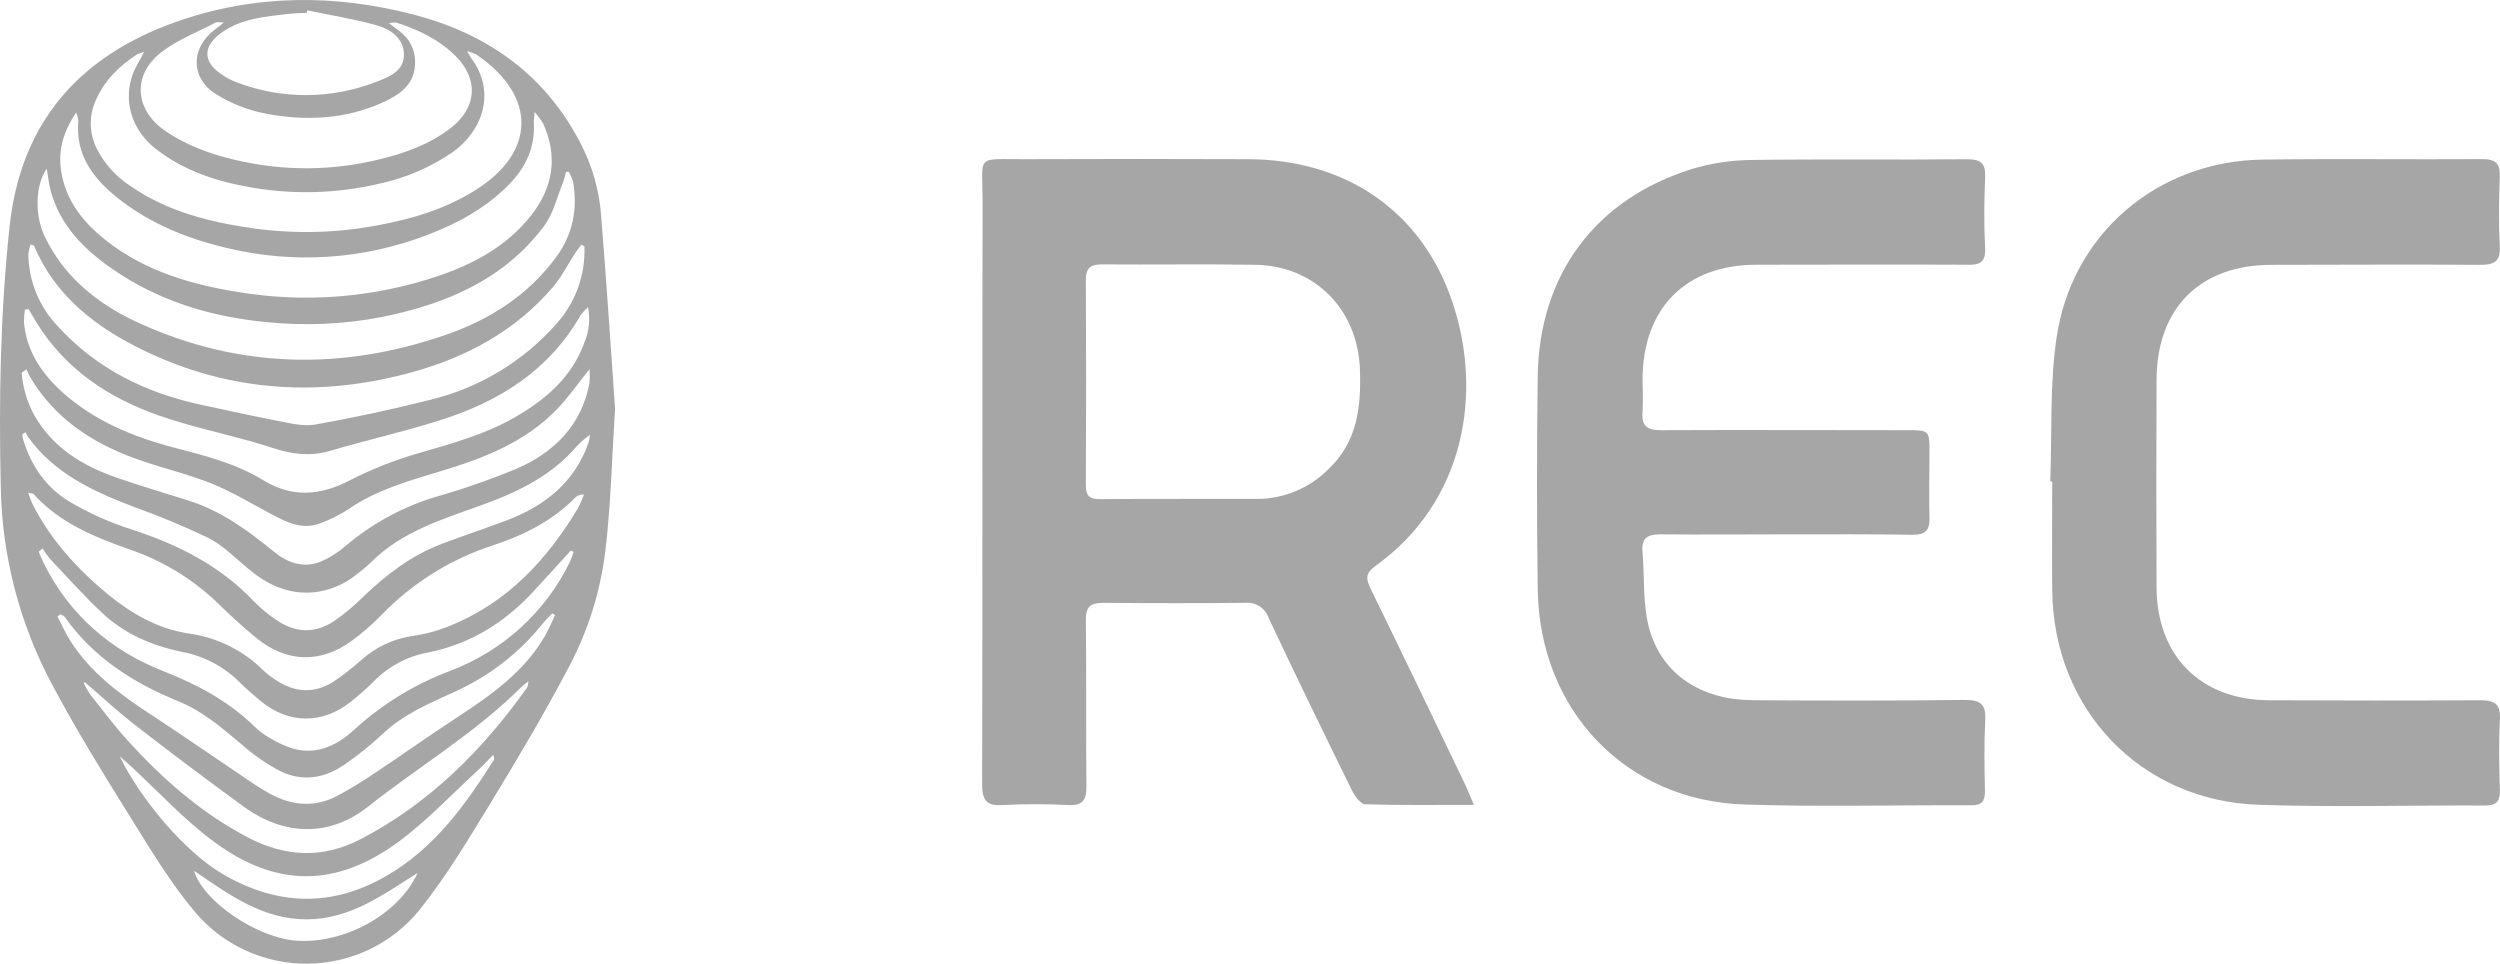<?xml version="1.0" encoding="UTF-8"?> <svg xmlns="http://www.w3.org/2000/svg" width="358" height="138" viewBox="0 0 358 138" fill="none"><path d="M211.062 115.261C205.555 115.261 200.527 115.333 195.507 115.173C194.845 115.173 194.009 114 193.61 113.202C189.57 104.999 185.562 96.771 181.657 88.464C181.425 87.79 180.974 87.213 180.376 86.825C179.778 86.437 179.068 86.261 178.358 86.325C171.569 86.394 164.78 86.394 157.99 86.325C156.11 86.325 155.472 86.916 155.496 88.823C155.584 96.803 155.496 104.72 155.576 112.66C155.576 114.663 154.978 115.373 152.962 115.285C149.838 115.118 146.707 115.118 143.583 115.285C141.192 115.437 140.643 114.535 140.643 112.269C140.714 84.458 140.643 56.639 140.706 28.829C140.706 22.029 139.583 22.828 146.794 22.796C157.419 22.753 168.026 22.753 178.613 22.796C192.55 22.796 203.563 30.081 208.002 43.312C212.313 56.153 209.898 71.77 196.965 81.043C195.594 82.024 195.547 82.806 196.24 84.234C200.83 93.619 205.34 103.044 209.866 112.452C210.209 113.202 210.496 113.976 211.062 115.261ZM169.37 71.442C172.955 71.442 176.541 71.442 180.127 71.442C183.909 71.41 187.526 69.891 190.2 67.213C194.391 63.279 194.933 58.243 194.742 52.889C194.431 44.326 188.311 38.054 179.737 37.918C172.414 37.798 165.082 37.918 157.759 37.862C156.07 37.862 155.488 38.453 155.496 40.136C155.544 49.915 155.544 59.696 155.496 69.479C155.496 71.019 156.022 71.49 157.472 71.474C161.433 71.442 165.401 71.442 169.37 71.442Z" fill="#A6A6A6"></path><path d="M255.574 76.518C249.622 76.518 243.669 76.574 237.724 76.518C235.836 76.518 235.039 77.116 235.206 79.024C235.525 82.734 235.206 86.613 236.202 90.124C238.051 96.62 243.669 100.219 250.912 100.267C261.057 100.331 271.209 100.355 281.353 100.227C283.743 100.227 284.405 100.929 284.285 103.211C284.11 106.563 284.174 109.931 284.245 113.29C284.245 114.759 283.791 115.325 282.277 115.317C271.448 115.269 260.602 115.565 249.781 115.206C232.76 114.647 220.44 101.687 220.201 84.386C220.063 74.225 220.063 64.064 220.201 53.902C220.4 39.346 228.441 28.517 242.266 24.208C245.041 23.372 247.92 22.934 250.817 22.907C261.112 22.756 271.416 22.907 281.711 22.804C283.775 22.804 284.349 23.466 284.269 25.437C284.134 28.797 284.094 32.164 284.269 35.516C284.373 37.567 283.52 37.958 281.735 37.91C271.663 37.854 261.59 37.91 251.526 37.91C241.462 37.91 235.302 44.063 235.214 54.197C235.214 55.794 235.318 57.39 235.214 58.986C235.031 61.053 235.923 61.611 237.868 61.603C249.614 61.547 261.367 61.603 273.113 61.603C276.301 61.603 276.301 61.651 276.301 64.795C276.301 67.939 276.213 71.059 276.301 74.188C276.364 76.023 275.615 76.582 273.91 76.582C267.782 76.478 261.678 76.518 255.574 76.518Z" fill="#A6A6A6"></path><path d="M293.602 68.904C293.849 62.113 293.522 55.25 294.47 48.555C296.59 33.52 308.925 23.018 324.122 22.851C334.576 22.715 345.031 22.851 355.486 22.787C357.383 22.787 358.036 23.41 357.972 25.301C357.853 28.581 357.781 31.884 357.972 35.156C358.124 37.55 357.104 37.941 355.04 37.925C345.119 37.846 335.198 37.925 325.277 37.925C315.077 37.925 308.87 44.086 308.822 54.333C308.774 64.27 308.774 74.206 308.822 84.138C308.862 93.922 315.133 100.226 324.879 100.274C334.951 100.322 345.031 100.33 355.104 100.274C357.255 100.274 358.116 100.801 357.988 103.083C357.805 106.435 357.877 109.81 357.988 113.17C357.988 114.71 357.542 115.357 355.916 115.349C345.079 115.301 334.234 115.62 323.404 115.245C306.471 114.662 294.056 101.551 293.88 84.569C293.825 79.374 293.88 74.195 293.88 68.976L293.602 68.904Z" fill="#A6A6A6"></path><path d="M88.079 58.519C87.613 65.753 87.475 72.446 86.665 79.061C85.946 84.804 84.187 90.371 81.473 95.496C77.966 102.158 74.12 108.658 70.194 115.094C67.015 120.282 63.884 125.554 60.086 130.28C58.163 132.662 55.73 134.59 52.962 135.925C50.193 137.26 47.16 137.968 44.081 137.999C41.002 138.03 37.955 137.382 35.16 136.102C32.365 134.822 29.893 132.943 27.923 130.6C24.431 126.446 21.608 121.725 18.741 117.135C14.816 110.84 10.885 104.477 7.399 97.909C2.796 89.255 0.302 79.655 0.114 69.876C-0.177 57.365 0.035 44.87 1.375 32.411C2.965 17.597 11.277 8.082 25.147 3.156C36.41 -0.841 47.927 -0.883 59.418 2.138C70.014 4.934 78.31 10.904 83.306 20.865C84.85 23.925 85.787 27.25 86.066 30.659C86.834 40.122 87.449 49.586 88.079 58.519ZM10.917 16.097C8.994 18.935 8.268 21.684 8.798 24.737C9.407 28.262 11.298 31.032 13.936 33.387C19.674 38.47 26.715 40.642 34.068 41.812C43.71 43.427 53.606 42.628 62.856 39.488C67.958 37.741 72.594 35.207 76 30.916C79.222 26.861 79.926 22.423 77.765 17.65C77.413 17.079 77.008 16.542 76.557 16.045C76.493 16.889 76.424 17.23 76.445 17.566C76.641 21.107 75.29 24.008 72.827 26.484C69.526 29.82 65.505 32.013 61.172 33.649C52.079 37.151 42.122 37.813 32.638 35.548C26.959 34.226 21.613 32.096 17.004 28.472C13.412 25.644 10.774 22.271 11.219 17.346C11.172 16.918 11.07 16.499 10.917 16.097ZM20.622 7.442C20.278 7.524 19.942 7.64 19.621 7.788C17.067 9.44 14.964 11.523 13.735 14.324C13.227 15.424 12.975 16.623 12.998 17.833C13.021 19.042 13.318 20.231 13.867 21.311C14.972 23.474 16.631 25.312 18.678 26.641C24.061 30.36 30.227 31.86 36.595 32.747C42.483 33.526 48.46 33.349 54.29 32.222C59.111 31.336 63.72 29.919 67.911 27.339C76.737 21.904 76.917 13.862 68.44 7.966C68.322 7.873 68.194 7.792 68.059 7.725C67.784 7.61 67.497 7.52 66.893 7.305C67.053 7.629 67.23 7.944 67.423 8.249C71.169 13.217 69.039 18.799 64.811 21.794C61.599 23.999 57.972 25.546 54.147 26.342C48.304 27.694 42.248 27.885 36.33 26.903C31.234 26.059 26.386 24.527 22.259 21.28C19.049 18.757 17.703 14.864 18.858 11.077C19.197 9.886 19.939 8.806 20.628 7.442H20.622ZM4.024 70.553C4.326 71.324 4.475 71.833 4.713 72.294C7.304 77.351 11.07 81.49 15.415 85.078C18.842 87.895 22.704 90.109 27.165 90.738C31.2 91.322 34.931 93.197 37.787 96.078C38.348 96.587 38.954 97.043 39.599 97.442C42.322 99.226 45.119 99.331 47.858 97.552C49.23 96.608 50.543 95.581 51.789 94.478C53.826 92.648 56.368 91.461 59.09 91.069C60.946 90.807 62.76 90.31 64.488 89.589C72.689 86.264 78.326 80.147 82.75 72.803C83.085 72.163 83.378 71.502 83.629 70.826C83.412 70.798 83.191 70.819 82.983 70.885C82.774 70.951 82.582 71.061 82.421 71.208C79.126 74.581 75.036 76.622 70.618 78.085C64.523 80.062 59.017 83.503 54.592 88.1C53.287 89.44 51.869 90.669 50.354 91.772C45.935 95.013 41.061 94.888 36.791 91.425C34.873 89.852 33.035 88.199 31.282 86.458C27.607 82.905 23.173 80.216 18.307 78.589C13.322 76.821 8.474 74.812 4.829 70.768C4.782 70.684 4.586 70.694 4.024 70.553ZM32.055 3.219C31.435 3.219 31.117 3.124 30.905 3.219C28.32 4.567 25.523 5.653 23.229 7.384C18.816 10.715 19.239 15.84 23.875 18.893C27.706 21.416 32.002 22.691 36.473 23.467C42.334 24.474 48.343 24.271 54.12 22.869C57.892 21.977 61.537 20.687 64.6 18.285C68.308 15.399 68.562 11.313 65.23 8.013C62.856 5.658 59.895 4.231 56.722 3.229C56.376 3.208 56.03 3.238 55.694 3.319L57.214 4.467C57.911 4.974 58.476 5.637 58.863 6.402C59.25 7.167 59.447 8.013 59.439 8.868C59.492 12.016 57.32 13.521 54.878 14.639C49.49 17.099 43.752 17.356 38.073 16.275C35.547 15.787 33.132 14.845 30.948 13.495C27.239 11.166 27.282 6.854 30.789 4.216C31.144 3.974 31.451 3.696 32.055 3.219ZM81.42 24.585L81.049 24.621C80.954 25.087 80.828 25.546 80.673 25.996C79.783 28.157 79.253 30.591 77.886 32.406C72.149 40.038 63.874 43.532 54.777 45.373C49.298 46.446 43.687 46.699 38.132 46.123C30.185 45.363 22.768 43.118 16.156 38.559C12.056 35.727 8.596 32.312 7.261 27.307C7.007 26.347 6.901 25.351 6.689 24.16C5.041 26.515 4.957 30.811 6.371 33.791C9.19 39.734 14.079 43.6 19.902 46.255C34.28 52.812 49.04 53.074 63.874 47.938C70.189 45.746 75.698 42.231 79.709 36.723C82.072 33.471 82.723 29.878 82.061 25.996C81.908 25.501 81.693 25.026 81.42 24.585ZM83.688 35.27L83.248 35.024C82.951 35.433 82.639 35.831 82.363 36.256C81.303 37.83 80.466 39.603 79.237 41.04C73.939 47.272 66.999 51.065 59.222 53.242C46.068 56.914 33.125 56.206 20.728 50.252C13.841 46.952 7.95 42.478 4.867 35.181C4.867 35.123 4.692 35.123 4.374 35.024C4.218 35.453 4.113 35.898 4.061 36.351C4.09 40.206 5.593 43.908 8.268 46.711C13.825 52.817 20.908 56.29 28.929 57.995C32.537 58.76 36.14 59.568 39.763 60.271C41.533 60.607 43.435 61.084 45.141 60.796C50.661 59.809 56.165 58.64 61.601 57.255C68.603 55.566 74.907 51.775 79.651 46.401C82.407 43.352 83.855 39.359 83.688 35.27ZM4.093 44.267L3.563 44.335C3.473 44.932 3.43 45.535 3.436 46.139C3.786 50.226 5.905 53.404 8.866 56.106C13.513 60.303 19.149 62.6 25.136 64.153C29.496 65.286 33.84 66.403 37.739 68.785C41.835 71.287 45.866 70.993 50.099 68.785C53.279 67.155 56.613 65.84 60.054 64.861C64.727 63.502 69.405 62.238 73.648 59.804C78.135 57.234 81.934 53.992 83.714 48.967C84.367 47.391 84.537 45.659 84.201 43.989C83.814 44.337 83.459 44.72 83.142 45.132C78.639 53.037 71.487 57.507 63.01 60.182C57.808 61.834 52.468 63.036 47.223 64.573C44.394 65.401 41.724 65.034 39.027 64.142C38.02 63.812 37.003 63.497 35.981 63.209C31.546 61.976 27.022 61 22.694 59.479C15.51 56.961 9.401 52.869 5.29 46.291C4.877 45.62 4.49 44.938 4.093 44.267ZM3.77 52.89L3.102 53.383C3.277 55.567 3.92 57.688 4.988 59.605C7.637 64.153 11.876 66.729 16.723 68.407C20.156 69.598 23.653 70.616 27.117 71.722C31.748 73.202 35.562 76.019 39.26 79.03C41.188 80.603 43.392 81.354 45.766 80.493C47.166 79.906 48.458 79.095 49.591 78.091C53.228 75.03 57.441 72.712 61.988 71.271C66.071 70.118 70.083 68.729 74.003 67.112C79.412 64.756 83.274 60.859 84.419 54.842C84.47 54.184 84.47 53.522 84.419 52.864C82.729 54.962 81.436 56.84 79.889 58.467C75.275 63.329 69.193 65.653 62.936 67.526C58.364 68.9 53.818 70.201 49.834 72.955C48.606 73.755 47.289 74.412 45.909 74.912C43.26 75.961 40.982 74.754 38.72 73.548C35.917 72.058 33.173 70.401 30.243 69.22C26.683 67.804 22.895 66.954 19.287 65.632C13.099 63.371 7.812 59.862 4.379 54.092C4.178 53.682 3.982 53.284 3.77 52.89ZM3.653 61.897L3.198 62.181C3.214 62.412 3.248 62.641 3.298 62.868C4.443 66.734 6.657 69.923 10.138 71.948C12.839 73.522 15.704 74.802 18.683 75.767C25.401 77.928 31.504 80.971 36.394 86.148C37.38 87.159 38.474 88.062 39.657 88.839C42.359 90.67 45.188 90.733 47.895 88.902C49.345 87.894 50.703 86.762 51.954 85.519C55.286 82.293 58.92 79.523 63.312 77.865C66.385 76.701 69.511 75.667 72.583 74.508C78.093 72.41 82.326 69.021 84.307 63.308C84.396 62.964 84.455 62.613 84.482 62.259C83.56 62.909 82.731 63.68 82.019 64.552C78.374 68.475 73.659 70.663 68.721 72.42C63.201 74.408 57.564 76.139 53.246 80.404C52.514 81.118 51.732 81.779 50.905 82.382C49.195 83.732 47.134 84.576 44.961 84.816C41.183 85.167 38.179 83.672 35.424 81.343C33.612 79.817 31.88 78.065 29.803 77.01C26.303 75.338 22.717 73.848 19.059 72.546C13.28 70.338 7.764 67.778 4.024 62.579C3.886 62.361 3.764 62.133 3.659 61.897H3.653ZM82.146 79.025L81.738 78.841C79.947 80.803 78.167 82.77 76.366 84.716C72.249 89.17 67.317 92.244 61.272 93.44C58.309 93.992 55.593 95.444 53.501 97.594C52.467 98.629 51.37 99.599 50.216 100.5C46.147 103.742 41.294 103.685 37.3 100.364C36.24 99.493 35.212 98.602 34.254 97.641C32.02 95.424 29.161 93.928 26.052 93.351C21.867 92.48 17.979 90.848 14.832 87.953C12.13 85.466 9.693 82.707 7.166 80.032C6.779 79.56 6.425 79.062 6.106 78.542L5.539 78.988C5.788 79.56 6.011 80.142 6.286 80.698C9.958 88.042 15.822 93.141 23.425 96.126C28.251 98.014 32.68 100.385 36.399 103.994C37.046 104.634 37.775 105.188 38.566 105.641C39.64 106.301 40.791 106.829 41.994 107.215C45.522 108.175 48.409 106.633 50.841 104.388C54.795 100.791 59.405 97.972 64.425 96.084C72.007 93.237 78.183 87.598 81.664 80.346C81.849 79.906 82.003 79.46 82.146 79.025ZM8.654 87.974L8.231 88.273C8.845 89.453 9.38 90.68 10.09 91.798C12.977 96.32 17.179 99.441 21.618 102.331C25.761 105.033 29.814 107.86 33.92 110.614C35.467 111.663 36.992 112.754 38.624 113.646C41.734 115.346 44.982 115.697 48.224 114.003C50.046 113.03 51.814 111.961 53.522 110.803C57.511 108.149 61.416 105.374 65.421 102.751C70.311 99.546 75.063 96.22 78.056 91.037C78.586 90.088 79.02 89.065 79.492 88.073L79.094 87.837C78.633 88.275 78.194 88.735 77.781 89.217C74.352 93.537 69.906 96.96 64.833 99.184C61.299 100.805 57.718 102.331 54.83 105.064C53.103 106.686 51.252 108.173 49.294 109.513C46.497 111.453 43.329 111.962 40.23 110.473C38.214 109.429 36.338 108.141 34.646 106.638C31.822 104.262 29.067 101.859 25.57 100.432C19.091 97.809 13.354 94.137 9.253 88.33C9.131 88.152 8.861 88.094 8.654 87.974ZM44.007 1.483L43.927 1.844C43.069 1.886 42.206 1.886 41.353 1.986C38.089 2.369 34.773 2.61 31.938 4.525C28.898 6.581 28.956 8.952 32.06 10.872C32.614 11.225 33.201 11.522 33.814 11.759C40.291 14.26 47.484 14.237 53.946 11.696C55.747 11.009 57.877 10.159 57.845 7.798C57.813 5.438 55.885 4.163 53.861 3.602C50.645 2.705 47.302 2.17 44.007 1.483ZM12.183 97.715L11.976 97.799C12.248 98.375 12.565 98.929 12.925 99.457C14.71 101.707 16.432 104.01 18.365 106.134C23.314 111.574 28.797 116.384 35.382 119.862C40.775 122.711 46.174 123.01 51.657 120.161C61.543 115.01 69.14 107.372 75.497 98.434C75.603 98.281 75.582 98.046 75.672 97.568C75.2 97.935 74.946 98.093 74.745 98.302C68.107 104.949 59.99 109.743 52.674 115.535C47.148 119.91 40.627 119.673 34.937 115.535C29.791 111.793 24.702 107.974 19.669 104.078C17.062 102.079 14.668 99.845 12.183 97.715ZM70.634 108.086C69.818 108.915 69.177 109.633 68.467 110.278C64.674 113.746 61.135 117.559 57.008 120.586C48.166 127.075 39.61 127.122 30.762 120.628C26.376 117.423 22.667 113.331 18.673 109.659C18.169 109.198 17.65 108.752 17.142 108.296C19.944 114.176 26.392 121.987 31.976 125.213C39.742 129.724 47.556 129.934 55.323 125.433C62.21 121.473 66.671 115.236 70.777 108.72C70.793 108.668 70.724 108.547 70.634 108.086ZM59.805 125.008C54.862 128.103 50.163 131.634 43.911 131.649C37.66 131.665 32.86 128.172 27.79 124.694C29.125 129.147 36.797 134.267 42.37 134.697C49.225 135.232 57.103 130.957 59.8 125.008H59.805Z" fill="#A6A6A6"></path></svg> 